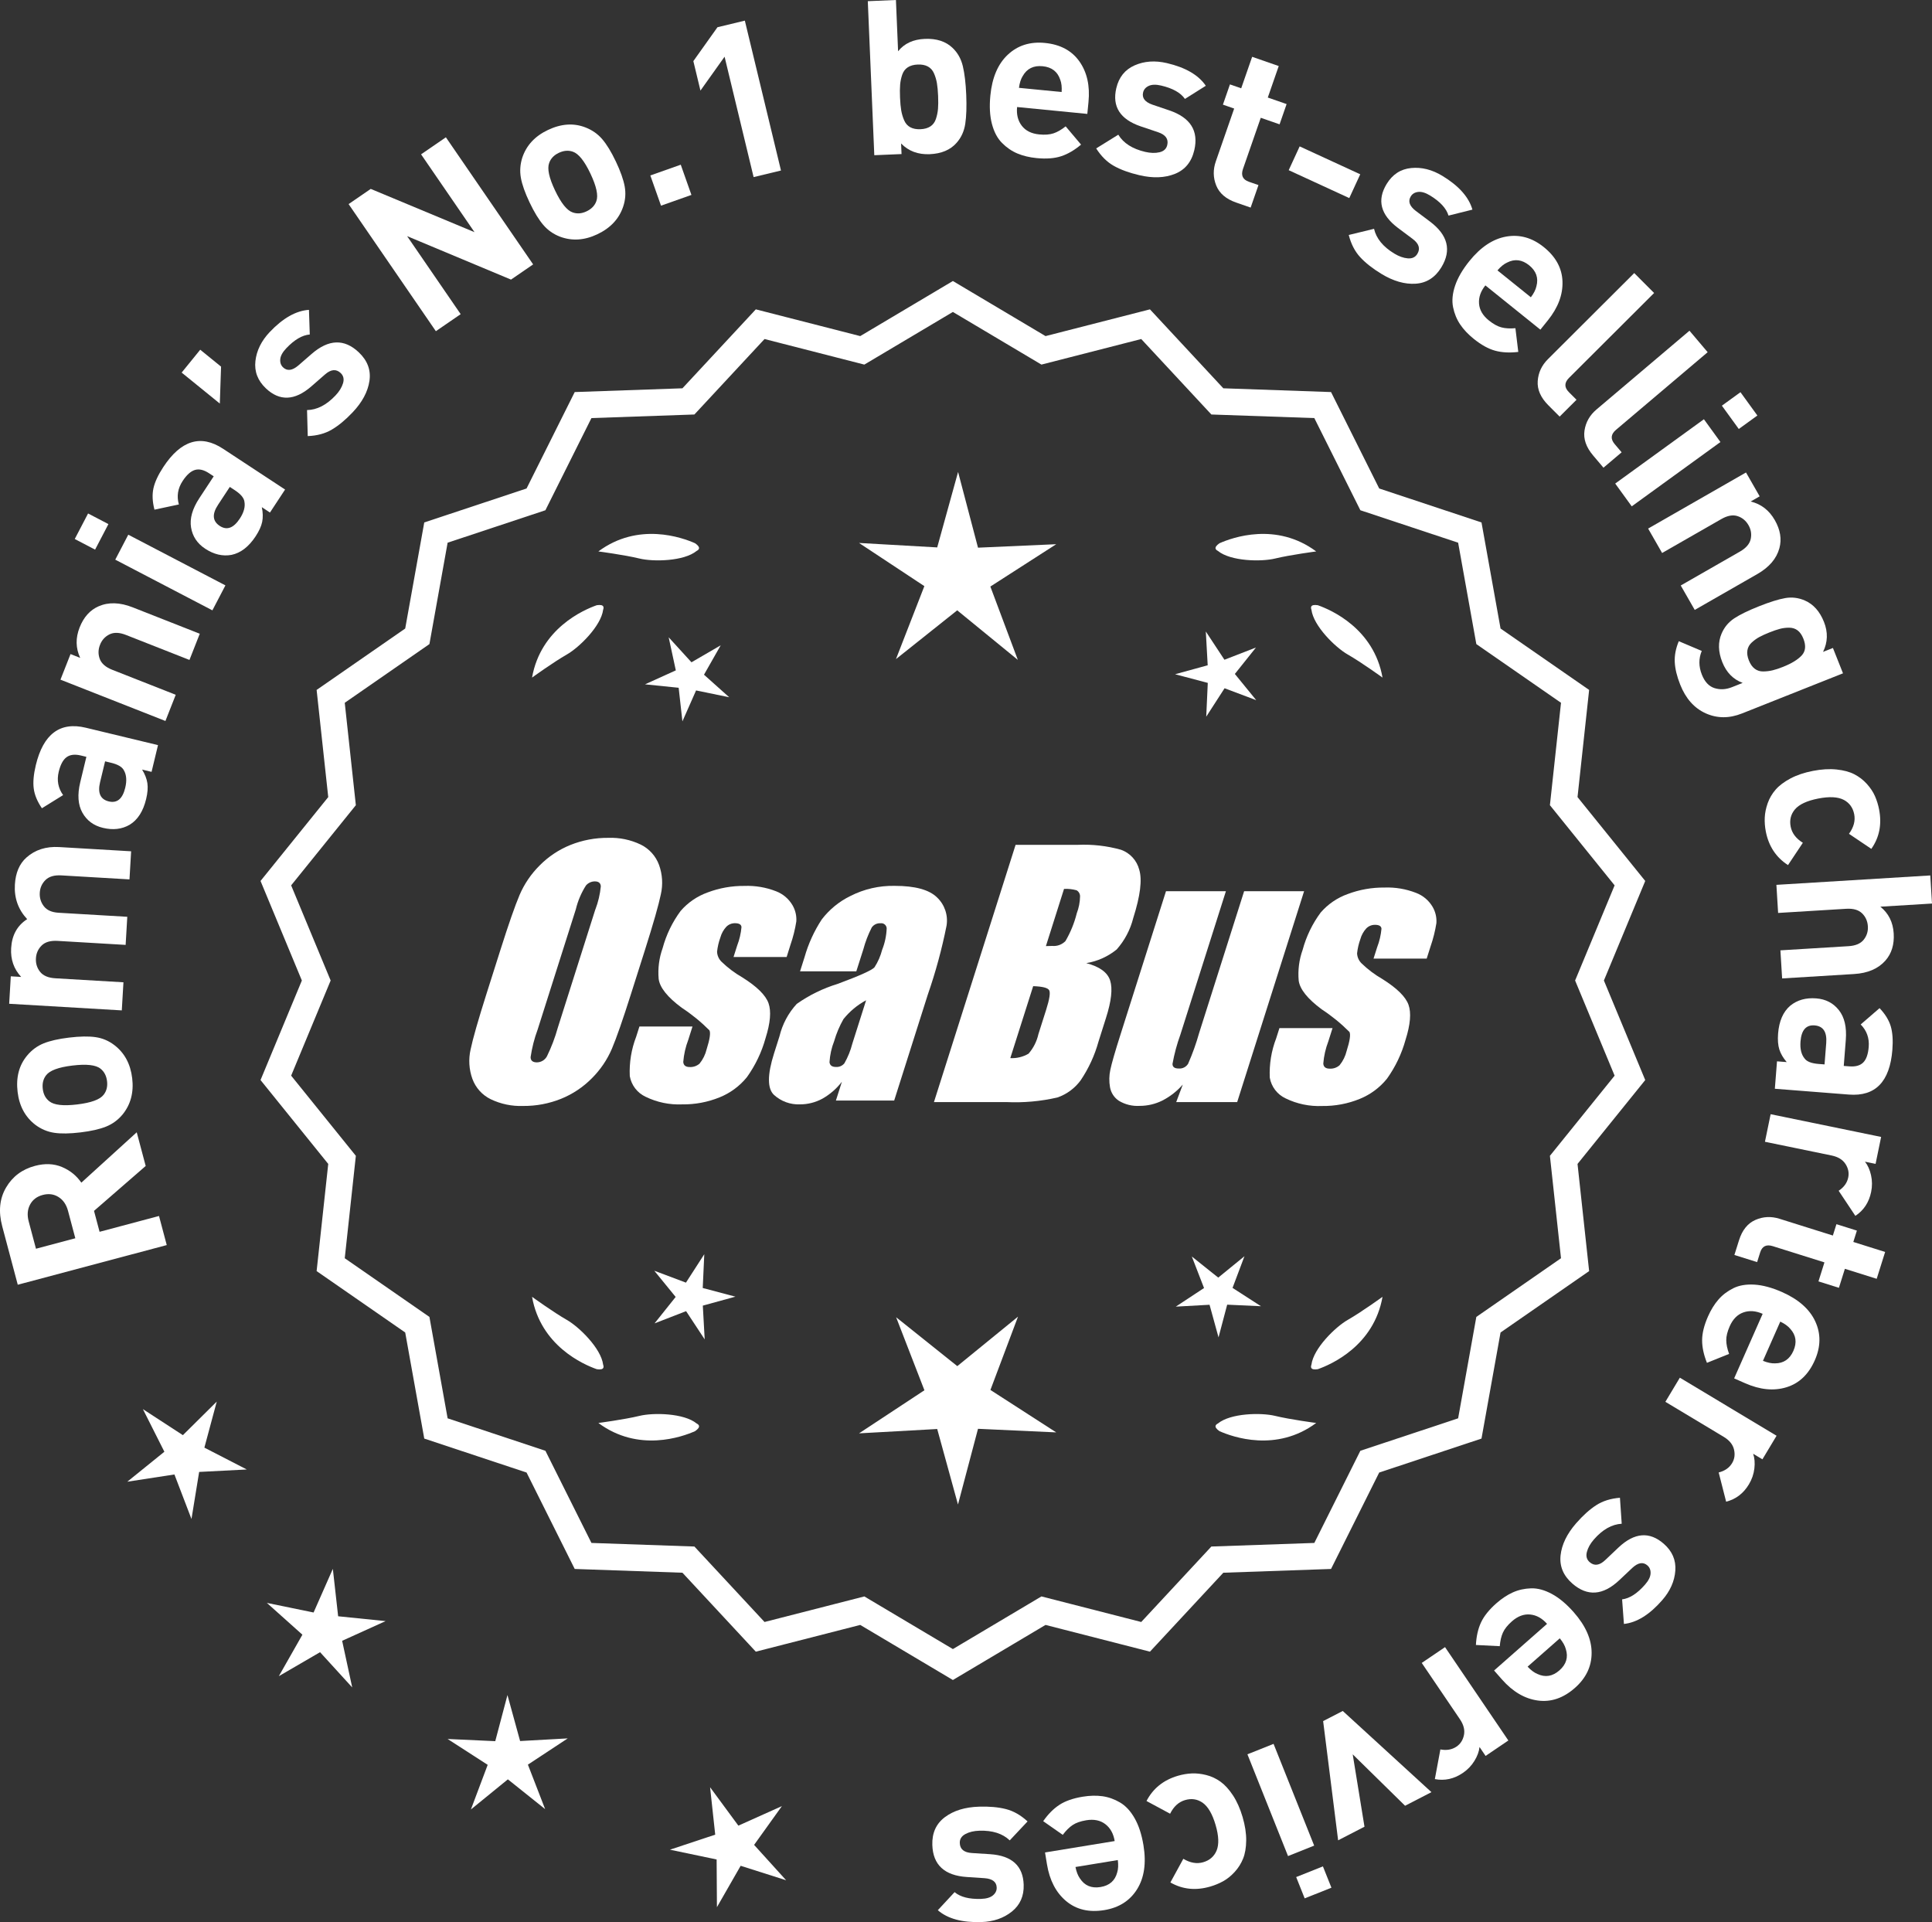 <?xml version="1.0" encoding="UTF-8"?>
<svg id="Layer_2" data-name="Layer 2" xmlns="http://www.w3.org/2000/svg" viewBox="0 0 303.373 301.815">
  <rect x="0" y="0" width="303.373" height="301.815" fill="#333333" stroke="none"/>
  <defs>
    <style>
      .cls-1 {
        fill: #fff;
      }
    </style>
  </defs>
  <g id="Layer_1-2" data-name="Layer 1">
    <g>
      <g>
        <polygon class="cls-1" points="34.038 220.077 28.718 225.35 22.44 221.265 25.812 227.954 19.986 232.662 27.389 231.523 30.067 238.518 31.271 231.125 38.752 230.74 32.093 227.31 34.038 220.077"/>
        <polygon class="cls-1" points="53.097 253.79 52.265 246.346 49.24 253.198 41.904 251.689 47.485 256.683 43.783 263.195 50.258 259.429 55.307 264.963 53.726 257.641 60.549 254.549 53.097 253.79"/>
        <polygon class="cls-1" points="81.67 273.381 79.684 266.159 77.768 273.4 70.286 273.058 76.58 277.117 73.942 284.128 79.748 279.396 85.6 284.071 82.894 277.086 89.149 272.965 81.67 273.381"/>
        <polygon class="cls-1" points="118.413 289.687 122.777 283.599 115.943 286.666 111.501 280.634 112.307 288.081 105.197 290.441 112.529 291.977 112.577 299.467 116.302 292.969 123.441 295.239 118.413 289.687"/>
      </g>
      <g>
        <path class="cls-1" d="M149.627,263.17l-14.465-8.599-16.302,4.175-11.457-12.326-16.818-.586-7.52-15.055-15.972-5.301-2.974-16.563-13.831-9.586,1.813-16.73-10.57-13.094,6.453-15.542-6.453-15.542,10.57-13.094-1.813-16.73,13.831-9.586,2.974-16.563,15.972-5.301,7.52-15.055,16.818-.586,11.457-12.326,16.302,4.175,14.465-8.599,14.465,8.599,16.302-4.175,11.457,12.326,16.818.586,7.52,15.055,15.972,5.301,2.974,16.563,13.831,9.586-1.813,16.73,10.57,13.094-6.453,15.542,6.453,15.542-10.57,13.094,1.813,16.73-13.831,9.586-2.974,16.563-15.972,5.301-7.52,15.055-16.818.586-11.457,12.326-16.302-4.175-14.465,8.599ZM135.639,251.251l13.988,8.315,13.988-8.315,15.764,4.038,11.079-11.92,16.263-.567,7.272-14.558,15.445-5.126,2.876-16.017,13.375-9.27-1.753-16.179,10.222-12.662-6.24-15.029,6.24-15.029-10.222-12.662,1.753-16.178-13.375-9.27-2.876-16.017-15.445-5.126-7.272-14.558-16.263-.567-11.079-11.92-15.764,4.038-13.988-8.316-13.988,8.316-15.764-4.038-11.079,11.92-16.263.567-7.272,14.558-15.445,5.126-2.876,16.017-13.375,9.27,1.753,16.178-10.222,12.662,6.24,15.029-6.24,15.029,10.222,12.662-1.753,16.179,13.375,9.27,2.876,16.017,15.445,5.126,7.272,14.558,16.263.567,11.079,11.92,15.764-4.038Z"/>
        <path class="cls-1" d="M149.627,263.797l-14.549-8.649-16.396,4.2-11.522-12.396-16.915-.591-7.562-15.141-16.063-5.332-2.992-16.658-13.91-9.641,1.824-16.827-10.632-13.17,6.49-15.631-6.49-15.631,10.632-13.169-1.824-16.827,13.91-9.641,2.992-16.658,16.063-5.332,7.562-15.141,16.915-.591,11.522-12.396,16.396,4.2,14.549-8.649,14.548,8.649,16.396-4.2,11.521,12.396,16.915.591,7.563,15.141,16.063,5.332,2.991,16.658,13.91,9.641-1.823,16.827,10.632,13.169-6.49,15.631,6.49,15.631-10.632,13.17,1.823,16.827-13.91,9.641-2.991,16.658-16.063,5.332-7.563,15.141-16.915.591-11.521,12.396-16.396-4.2-14.548,8.649ZM135.244,253.993l14.383,8.55,14.382-8.55.217.055,15.992,4.097,11.391-12.256,16.722-.583,7.478-14.969,15.88-5.27,2.956-16.469,13.752-9.531-1.802-16.634,10.509-13.02-6.416-15.453,6.416-15.453-10.509-13.019,1.802-16.634-13.752-9.531-2.956-16.469-15.88-5.27-7.478-14.969-16.722-.583-11.391-12.256-16.209,4.151-14.382-8.55-14.383,8.55-.217-.055-15.991-4.097-11.392,12.256-16.722.583-7.477,14.969-15.88,5.27-2.957,16.469-13.752,9.531,1.803,16.634-10.509,13.019,6.416,15.453-6.416,15.453,10.509,13.02-1.803,16.634,13.752,9.531,2.957,16.469,15.88,5.27,7.477,14.969,16.722.583,11.392,12.256,16.208-4.151ZM149.627,260.193l-14.071-8.365-15.858,4.062-11.144-11.99-16.36-.571-7.314-14.644-15.537-5.157-2.894-16.112-13.454-9.324,1.765-16.274-10.283-12.738,6.277-15.118-6.277-15.117,10.283-12.738-1.765-16.274,13.454-9.325,2.894-16.111,15.537-5.157,7.314-14.644,16.36-.571,11.144-11.99,15.858,4.062,14.071-8.365,14.071,8.364,15.857-4.062,11.145,11.99,16.359.571,7.315,14.644,15.536,5.157,2.894,16.111,13.454,9.325-1.764,16.274,10.283,12.738-6.277,15.117,6.277,15.118-10.283,12.738,1.764,16.274-13.454,9.324-2.894,16.112-15.536,5.157-7.315,14.644-16.359.571-11.145,11.99-15.857-4.062-14.071,8.365ZM135.722,250.674l13.905,8.266,13.905-8.267,15.67,4.015,11.014-11.85,16.166-.563,7.229-14.472,15.353-5.095,2.858-15.923,13.296-9.215-1.742-16.081,10.16-12.588-6.203-14.94,6.203-14.939-10.16-12.588,1.742-16.081-13.296-9.216-2.858-15.922-15.353-5.095-7.229-14.472-16.166-.563-11.014-11.85-15.67,4.014-13.905-8.266-13.905,8.266-.217-.055-15.454-3.959-11.013,11.85-16.167.563-7.229,14.472-15.354,5.095-2.858,15.922-13.296,9.216,1.743,16.081-10.16,12.588,6.203,14.939-6.203,14.94,10.16,12.588-1.743,16.081,13.296,9.215,2.858,15.923,15.354,5.095,7.229,14.472,16.167.563,11.013,11.85,15.671-4.014Z"/>
      </g>
      <g>
        <polygon class="cls-1" points="110.347 202.244 110.59 196.939 107.711 201.402 102.74 199.532 106.096 203.648 102.781 207.798 107.733 205.879 110.655 210.314 110.36 205.011 115.481 203.603 110.347 202.244"/>
        <polygon class="cls-1" points="159.853 206.743 150.321 214.512 140.714 206.836 145.157 218.302 134.889 225.067 147.166 224.385 150.427 236.241 153.572 224.353 165.855 224.916 155.522 218.252 159.853 206.743"/>
        <polygon class="cls-1" points="193.54 202.227 195.411 197.256 191.294 200.612 187.145 197.296 189.064 202.249 184.629 205.17 189.931 204.876 191.34 209.997 192.698 204.862 198.004 205.105 193.54 202.227"/>
      </g>
      <g>
        <path class="cls-1" d="M191.241,223.52c-.197.099-.32.215-.359.348-.001.002-.003.003-.005.005.001 0.0.002.001.003.001-.063.227.115.505.606.846,2.043.909,8.925,3.375,15.191-1.283,0,0-4.07-.534-6.459-1.115-2.166-.527-6.98-.443-8.977,1.198Z"/>
        <path class="cls-1" d="M205.905,214.787c0.0.002-0.0.004-0.0.007.001-0.0.002-.001.003-.001.11.208.43.288,1.022.199,2.109-.742,8.805-3.676,10.161-11.365,0,0-3.325,2.407-5.461,3.625-1.936,1.104-5.378,4.471-5.703,7.036-.075.207-.085.376-.022.5Z"/>
      </g>
      <g>
        <path class="cls-1" d="M109.394,223.52c.197.099.32.215.359.348.001.002.003.003.005.005-.001 0-.002.001-.003.001.063.227-.115.505-.606.846-2.043.909-8.925,3.375-15.191-1.283,0,0,4.07-.534,6.459-1.115,2.166-.527,6.98-.443,8.977,1.198Z"/>
        <path class="cls-1" d="M94.731,214.787c-0.0.002 0.0.004 0.0.007-.001-0-.002-.001-.003-.001-.11.208-.43.288-1.022.199-2.109-.742-8.805-3.676-10.161-11.365,0,0,3.325,2.407,5.461,3.625,1.936,1.104,5.378,4.471,5.703,7.036.075.207.085.376.022.5Z"/>
      </g>
      <g>
        <path class="cls-1" d="M109.394,86.504c.197-.099.32-.215.359-.348.001-.002.003-.003.005-.005-.001-0-.002-.001-.003-.001.063-.227-.115-.505-.606-.846-2.043-.909-8.925-3.375-15.191,1.283,0,0,4.07.534,6.459,1.115,2.166.527,6.98.443,8.977-1.198Z"/>
        <path class="cls-1" d="M94.731,95.237c-0-.002 0-.004 0-.007-.001 0-.002.001-.003.001-.11-.208-.43-.288-1.022-.199-2.109.742-8.805,3.676-10.161,11.365,0,0,3.325-2.407,5.461-3.625,1.936-1.104,5.378-4.471,5.703-7.036.075-.207.085-.376.022-.5Z"/>
      </g>
      <g>
        <path class="cls-1" d="M191.241,86.504c-.197-.099-.32-.215-.359-.348-.001-.002-.003-.003-.005-.005.001-0.0.002-.001.003-.001-.063-.227.115-.505.606-.846,2.043-.909,8.925-3.375,15.191,1.283,0,0-4.07.534-6.459,1.115-2.166.527-6.98.443-8.977-1.198Z"/>
        <path class="cls-1" d="M205.905,95.237c0-.002-0-.004-0-.007.001 0.0.002.001.003.001.11-.208.43-.288,1.022-.199,2.109.742,8.805,3.676,10.161,11.365,0,0-3.325-2.407-5.461-3.625-1.936-1.104-5.378-4.471-5.703-7.036-.075-.207-.085-.376-.022-.5Z"/>
      </g>
      <g id="Group_4" data-name="Group 4">
        <g id="Group_1" data-name="Group 1">
          <path id="Path_1" data-name="Path 1" class="cls-1" d="M99.085,156.064c-1.287,4.058-2.289,6.932-3.006,8.623-.743,1.73-1.811,3.301-3.145,4.628-1.374,1.392-3.018,2.488-4.831,3.221-1.89.759-3.911,1.14-5.947,1.123-1.762.067-3.514-.296-5.104-1.059-1.333-.652-2.362-1.794-2.872-3.188-.534-1.48-.633-3.081-.285-4.615.343-1.661,1.174-4.572,2.493-8.734l2.193-6.911c1.287-4.058,2.289-6.932,3.006-8.623.743-1.73,1.811-3.301,3.145-4.628,1.374-1.392,3.018-2.488,4.831-3.221,1.89-.757,3.911-1.138,5.947-1.12,1.762-.067,3.514.296,5.104,1.059,1.332.654,2.36,1.796,2.872,3.189.534,1.48.633,3.082.285,4.616-.343,1.661-1.173,4.571-2.492,8.731l-2.194,6.909ZM93.494,142.79c.442-1.159.728-2.373.849-3.608-.025-.526-.342-.786-.951-.786-.528.006-1.028.236-1.375.634-.738,1.153-1.278,2.422-1.598,3.754l-5.99,18.863c-.521,1.405-.892,2.861-1.11,4.343,0,.552.337.824.98.824.663-.002,1.272-.367,1.586-.951.708-1.449,1.281-2.96,1.712-4.514l5.891-18.565.005.005Z"/>
          <path id="Path_2" data-name="Path 2" class="cls-1" d="M123.52,150.271h-8.337l.571-1.795c.36-.932.588-1.91.678-2.904-.032-.406-.374-.609-1.027-.609-.511-.005-1.002.199-1.36.563-.44.48-.76,1.059-.932,1.687-.261.721-.434,1.471-.516,2.234.027.588.273,1.145.692,1.559.987.957,2.09,1.787,3.283,2.47,2.283,1.433,3.65,2.78,4.102,4.039.45,1.262.298,3.1-.469,5.516-.606,2.188-1.593,4.253-2.916,6.099-1.134,1.403-2.607,2.494-4.28,3.17-1.866.76-3.866,1.137-5.881,1.11-1.989.089-3.969-.323-5.758-1.198-1.308-.611-2.234-1.824-2.479-3.246-.096-2.11.247-4.217,1.008-6.188l.507-1.598h8.334l-.665,2.097c-.426,1.113-.691,2.281-.786,3.469.038.533.375.799.995.799.573.035,1.136-.159,1.566-.539.535-.66.914-1.431,1.11-2.258.501-1.579.646-2.568.436-2.968-1.324-1.328-2.782-2.516-4.35-3.545-2.238-1.661-3.445-3.17-3.62-4.527-.144-1.635.068-3.281.622-4.825.569-2.111,1.53-4.096,2.831-5.852,1.142-1.318,2.605-2.319,4.247-2.904,1.841-.694,3.795-1.04,5.763-1.02,1.695-.065,3.385.22,4.965.837,1.093.416,2.01,1.195,2.597,2.206.446.77.652,1.655.589,2.543-.197,1.246-.505,2.473-.919,3.665l-.603,1.927v-.013Z"/>
          <path id="Path_3" data-name="Path 3" class="cls-1" d="M134.459,152.523h-8.832l.704-2.219c.594-2.102,1.506-4.101,2.703-5.929,1.19-1.558,2.727-2.818,4.489-3.678,2.159-1.102,4.557-1.651,6.981-1.598,3.183,0,5.391.602,6.626,1.807,1.207,1.138,1.77,2.801,1.503,4.439-.732,3.678-1.717,7.301-2.948,10.842l-5.275,16.619h-9.151l.939-2.948c-.833,1.085-1.877,1.991-3.069,2.663-1.084.587-2.299.892-3.532.888-1.495.057-2.952-.476-4.058-1.483-1.059-.989-1.059-3.155,0-6.499l.863-2.723c.457-1.89,1.387-3.633,2.701-5.066,1.961-1.384,4.13-2.445,6.425-3.145,3.5-1.3,5.432-2.171,5.795-2.614.543-.846.947-1.772,1.198-2.745.429-1.076.669-2.218.71-3.376-.029-.466-.43-.82-.895-.792-.018.001-.037.003-.055.005-.549-.041-1.079.21-1.395.66-.559,1.094-1.001,2.244-1.319,3.43l-1.105,3.462ZM136.003,157.062c-1.375.739-2.587,1.749-3.563,2.968-.617,1.087-1.105,2.242-1.452,3.442-.417,1.06-.665,2.179-.735,3.316.057.494.387.748,1.008.748.515.039,1.016-.18,1.337-.584.548-.968.966-2.005,1.243-3.082l2.162-6.809Z"/>
        </g>
        <g id="Group_3" data-name="Group 3">
          <path id="Path_7" data-name="Path 7" class="cls-1" d="M159.466,132.657h9.778c2.286-.102,4.574.159,6.778.773,1.417.502,2.491,1.676,2.866,3.132.482,1.573.169,4.102-.939,7.589-.458,1.832-1.352,3.527-2.606,4.939-1.376,1.117-3.019,1.855-4.768,2.143,2.092.552,3.341,1.458,3.747,2.732s.191,3.227-.647,5.852l-1.186,3.747c-.599,2.16-1.543,4.209-2.797,6.068-.911,1.247-2.181,2.187-3.64,2.694-2.64.61-5.352.853-8.059.723h-11.338l12.82-40.394h-.012ZM162.237,154.841l-3.594,11.305c1.003.055,2-.187,2.866-.697.763-.878,1.295-1.933,1.548-3.069l1.198-3.766c.552-1.731.712-2.779.481-3.145-.229-.368-1.059-.571-2.505-.622l.005-.007ZM167.081,139.572l-2.847,8.985c.425-.019.755-.025.989-.025.773.074,1.538-.207,2.08-.762.796-1.36,1.394-2.827,1.775-4.356.325-.849.501-1.747.519-2.656.007-.396-.201-.766-.545-.964-.638-.177-1.299-.25-1.96-.218l-.012-.003Z"/>
          <path id="Path_8" data-name="Path 8" class="cls-1" d="M204.775,139.943l-10.506,33.107h-9.574l1.034-2.752c-.9,1.034-1.989,1.886-3.208,2.511-1.107.552-2.327.839-3.563.837-1.145.071-2.284-.208-3.267-.799-.732-.487-1.233-1.252-1.389-2.118-.163-.914-.146-1.851.051-2.759.197-.957.742-2.86,1.649-5.7l7.089-22.332h9.409l-7.152,22.528c-.542,1.492-.956,3.028-1.236,4.59,0,.481.317.723.97.723.596.053,1.171-.237,1.483-.748.687-1.562,1.264-3.17,1.725-4.812l7.07-22.28h9.409l.005.004Z"/>
          <path id="Path_9" data-name="Path 9" class="cls-1" d="M224.017,150.525h-8.338l.571-1.795c.36-.932.588-1.91.678-2.904-.032-.406-.374-.609-1.027-.609-.511-.004-1.001.199-1.359.563-.44.48-.76,1.059-.932,1.687-.26.721-.432,1.47-.514,2.231.027.588.273,1.145.692,1.559.986.958,2.089,1.788,3.281,2.472,2.283,1.433,3.65,2.78,4.102,4.039.45,1.262.298,3.1-.469,5.516-.606,2.188-1.593,4.253-2.916,6.099-1.134,1.403-2.607,2.494-4.28,3.17-1.866.76-3.866,1.137-5.881,1.11-1.989.089-3.969-.323-5.758-1.198-1.308-.611-2.234-1.824-2.479-3.246-.096-2.11.247-4.217,1.008-6.188l.507-1.598h8.338l-.665,2.099c-.426,1.113-.691,2.281-.786,3.469.038.533.375.799.995.799.573.035,1.136-.159,1.566-.539.535-.66.914-1.431,1.11-2.258.501-1.579.646-2.568.436-2.968-1.324-1.328-2.782-2.516-4.35-3.545-2.238-1.661-3.445-3.17-3.62-4.527-.144-1.635.068-3.281.622-4.825.569-2.111,1.53-4.096,2.831-5.852,1.142-1.318,2.605-2.319,4.247-2.904,1.841-.694,3.795-1.04,5.763-1.02,1.695-.065,3.385.22,4.965.837,1.096.414,2.016,1.194,2.606,2.206.446.77.652,1.655.589,2.543-.197,1.246-.505,2.473-.919,3.665l-.609,1.921-.007-.009Z"/>
        </g>
      </g>
      <g>
        <path class="cls-1" d="M21.47,177.793l1.408,5.29-8.115,7.051.874,3.285,9.332-2.483,1.215,4.567-23.394,6.227-2.439-9.167c-.618-2.321-.419-4.351.596-6.087,1.016-1.736,2.531-2.873,4.546-3.409,1.556-.414,2.968-.355,4.233.175,1.268.531,2.283,1.352,3.048,2.461l8.696-7.909ZM9.188,187.959c-.732-.462-1.56-.57-2.479-.326-.921.245-1.584.751-1.989,1.515-.406.766-.479,1.641-.217,2.626l1.146,4.305,6.178-1.645-1.146-4.304c-.262-.986-.759-1.709-1.492-2.171Z"/>
        <path class="cls-1" d="M10.85,162.925c1.688-.203,3.072-.227,4.152-.07,1.079.155,2.06.568,2.939,1.238,1.608,1.223,2.547,2.959,2.817,5.21.268,2.228-.235,4.126-1.508,5.694-.718.862-1.583,1.497-2.596,1.904s-2.351.71-4.017.91-3.033.223-4.103.064c-1.068-.156-2.055-.568-2.957-1.236-1.607-1.223-2.545-2.948-2.812-5.176-.275-2.296.226-4.205,1.503-5.729.718-.861,1.578-1.496,2.58-1.902,1.001-.405,2.334-.708,4-.908ZM11.377,167.313c-2.183.262-3.56.77-4.133,1.523-.454.58-.631,1.297-.528,2.152.1.833.44,1.477,1.02,1.933.733.597,2.192.764,4.376.501,2.205-.265,3.594-.773,4.165-1.527.455-.58.633-1.286.533-2.119-.103-.854-.444-1.51-1.024-1.966-.732-.597-2.202-.763-4.408-.497Z"/>
        <path class="cls-1" d="M20.591,133.672l-.259,4.412-10.692-.629c-1.107-.064-1.939.176-2.494.722-.555.547-.854,1.216-.901,2.008-.046.793.167,1.497.643,2.115.474.619,1.243.959,2.307,1.021l10.792.635-.259,4.412-10.691-.629c-1.108-.064-1.939.176-2.494.723-.554.546-.855,1.215-.901,2.007-.049.814.172,1.526.658,2.134s1.284.943,2.393,1.009l10.691.629-.259,4.412-17.685-1.04.255-4.311,1.628.096c-1.153-1.248-1.678-2.755-1.573-4.52.119-2.037.958-3.554,2.516-4.553-1.41-1.513-2.053-3.322-1.929-5.426.109-1.855.715-3.273,1.817-4.253,1.365-1.214,3.078-1.761,5.136-1.64l11.303.665Z"/>
        <path class="cls-1" d="M24.81,117.001l-1.011,4.197-1.487-.358c.452.739.729,1.452.831,2.142.103.688.037,1.519-.197,2.488-.461,1.917-1.321,3.261-2.579,4.029-1.22.709-2.623.872-4.21.49-1.454-.351-2.527-1.145-3.221-2.385-.691-1.238-.805-2.828-.337-4.768l.964-3.999-.859-.207c-.948-.229-1.698-.141-2.25.263s-.963,1.167-1.233,2.291c-.323,1.344-.094,2.564.69,3.663l-3.33,2.065c-.724-1.06-1.152-2.09-1.283-3.09-.133-.998-.023-2.226.326-3.681,1.179-4.892,3.796-6.85,7.851-5.873l11.336,2.731ZM17.429,119.77l-.926-.224-.788,3.272c-.409,1.697.048,2.705,1.371,3.023,1.299.313,2.159-.401,2.579-2.142.271-1.124.198-2.038-.213-2.744-.269-.531-.942-.927-2.023-1.187Z"/>
        <path class="cls-1" d="M31.369,99.512l-1.619,4.112-9.967-3.923c-1.032-.407-1.898-.437-2.595-.09-.697.347-1.191.89-1.48,1.628-.3.759-.312,1.503-.04,2.231.274.729.928,1.297,1.961,1.703l9.966,3.924-1.619,4.112-16.482-6.488,1.581-4.018,1.519.598c-.716-1.524-.746-3.119-.089-4.785.639-1.624,1.635-2.73,2.987-3.318,1.558-.678,3.339-.623,5.342.166l10.536,4.147Z"/>
        <path class="cls-1" d="M17.024,82.294l-2.092,4.009-3.194-1.668,2.092-4.009,3.194,1.668ZM35.396,91.918l-2.045,3.919-15.252-7.959,2.045-3.919,15.252,7.959Z"/>
        <path class="cls-1" d="M44.764,76.871l-2.372,3.608-1.279-.841c.176.848.195,1.613.058,2.296-.137.683-.48,1.441-1.027,2.274-1.084,1.647-2.348,2.621-3.791,2.919-1.389.255-2.763-.066-4.128-.963-1.25-.822-1.99-1.933-2.223-3.334-.232-1.399.199-2.934,1.296-4.601l2.261-3.438-.74-.485c-.813-.535-1.549-.707-2.205-.514-.656.192-1.301.771-1.936,1.737-.76,1.155-.957,2.383-.59,3.682l-3.833.817c-.322-1.243-.376-2.356-.163-3.342.215-.985.732-2.104,1.555-3.354,2.764-4.205,5.889-5.161,9.373-2.87l9.745,6.406ZM36.881,76.978l-.796-.522-1.849,2.812c-.96,1.459-.87,2.562.266,3.309,1.118.735,2.168.354,3.152-1.143.635-.966.877-1.851.727-2.654-.071-.591-.571-1.19-1.5-1.802Z"/>
        <path class="cls-1" d="M34.712,57.571l-.196,5.797-5.991-4.865,2.915-3.59,3.272,2.658Z"/>
        <path class="cls-1" d="M56.34,55.323c1.366,1.295,1.923,2.791,1.672,4.489-.252,1.698-1.134,3.345-2.646,4.94-1.122,1.185-2.213,2.088-3.271,2.709-1.058.622-2.315.96-3.772,1.015l-.11-4.085c1.555-.025,3.041-.787,4.461-2.284.593-.625.988-1.265,1.188-1.92.198-.654.075-1.192-.369-1.613-.706-.67-1.53-.592-2.47.234l-2.162,1.886c-2.586,2.233-4.956,2.329-7.111.286-1.283-1.216-1.83-2.648-1.643-4.297.189-1.648.938-3.164,2.247-4.546,2.073-2.188,4.128-3.349,6.161-3.483l.127,3.868c-1.184.097-2.415.819-3.694,2.168-.576.608-.891,1.179-.94,1.708-.05.531.099.96.444,1.287.641.608,1.432.515,2.373-.28l2.115-1.836c2.663-2.315,5.132-2.397,7.4-.246Z"/>
        <path class="cls-1" d="M83.717,41.516l-3.475,2.386-16.314-6.822,8.409,12.249-3.896,2.675-13.702-19.957,3.476-2.386,16.295,6.794-8.391-12.221,3.896-2.675,13.701,19.957Z"/>
        <path class="cls-1" d="M96.703,25.354c.729,1.536,1.191,2.841,1.388,3.914.196,1.074.117,2.135-.239,3.182-.646,1.914-1.994,3.356-4.041,4.329-2.027.963-3.986,1.091-5.878.383-1.047-.406-1.924-1.024-2.632-1.854-.709-.831-1.422-2.004-2.142-3.519s-1.176-2.804-1.367-3.868c-.19-1.062-.114-2.129.231-3.196.647-1.913,1.984-3.352,4.012-4.314,2.089-.992,4.058-1.124,5.908-.397,1.045.406,1.921,1.02,2.624,1.84s1.416,1.987,2.136,3.502ZM92.71,27.252c-.942-1.986-1.863-3.13-2.76-3.433-.694-.246-1.431-.186-2.209.184-.757.36-1.259.888-1.506,1.582-.333.886-.027,2.321.916,4.308.953,2.007,1.878,3.16,2.774,3.462.694.248,1.421.191,2.178-.169.778-.369,1.291-.901,1.538-1.596.332-.886.021-2.331-.932-4.338Z"/>
        <path class="cls-1" d="M108.572,30.607l-4.776,1.687-1.677-4.744,4.777-1.688,1.676,4.745Z"/>
        <path class="cls-1" d="M122.634,26.773l-4.297,1.036-4.559-18.906-3.789,5.32-1.115-4.628,3.787-5.319,4.298-1.037,5.675,23.534Z"/>
        <path class="cls-1" d="M151.723,14.884c.077,1.834.027,3.345-.149,4.531-.178,1.188-.635,2.193-1.371,3.019-.974,1.107-2.378,1.699-4.212,1.776-1.836.077-3.334-.483-4.496-1.682l.07,1.664-4.279.18-1.019-24.187,4.417-.186.339,8.051c.969-1.22,2.371-1.869,4.205-1.946,1.835-.077,3.284.395,4.348,1.416.803.761,1.343,1.726,1.619,2.893.275,1.169.451,2.658.528,4.471ZM147.29,17.095c.045-.535.05-1.211.017-2.025-.034-.815-.097-1.488-.188-2.018-.091-.528-.242-1.039-.456-1.529-.213-.489-.534-.851-.964-1.082s-.961-.334-1.595-.308-1.156.174-1.564.44c-.408.268-.697.653-.869,1.159-.172.507-.28,1.027-.326,1.562s-.052,1.21-.017,2.025c.034.815.097,1.487.187,2.017.09.53.242,1.045.456,1.547.214.501.536.867.966,1.099.429.232.961.335,1.596.308.633-.026,1.154-.173,1.563-.44.407-.267.697-.658.868-1.176.172-.518.28-1.044.326-1.579Z"/>
        <path class="cls-1" d="M170.74,17.886l-11.031-1.081c-.114,1.173.13,2.153.737,2.941.605.789,1.518,1.242,2.736,1.361.901.089,1.653.031,2.254-.172.602-.202,1.234-.567,1.9-1.095l2.419,2.867c-1.043.878-2.088,1.486-3.135,1.828s-2.327.438-3.838.29c-1.128-.11-2.135-.352-3.021-.723s-1.692-.923-2.417-1.655c-.727-.73-1.255-1.728-1.587-2.99s-.413-2.751-.244-4.466c.275-2.819,1.19-4.956,2.745-6.409,1.554-1.453,3.494-2.066,5.817-1.839,2.414.237,4.221,1.205,5.421,2.905,1.199,1.701,1.676,3.826,1.424,6.375l-.182,1.861ZM166.704,14.449c.052-.769-.021-1.414-.221-1.935-.422-1.271-1.343-1.977-2.765-2.115-1.421-.14-2.462.373-3.123,1.538-.297.473-.494,1.091-.591,1.855l6.699.656Z"/>
        <path class="cls-1" d="M187.531,23.592c-.429,1.832-1.439,3.067-3.033,3.707-1.593.64-3.46.71-5.6.208-1.59-.371-2.92-.857-3.99-1.457s-1.996-1.515-2.779-2.745l3.473-2.155c.807,1.329,2.214,2.229,4.223,2.699.838.195,1.591.215,2.256.057.666-.159,1.068-.536,1.208-1.132.222-.949-.262-1.62-1.449-2.016l-2.718-.915c-3.234-1.106-4.512-3.104-3.835-5.996.402-1.721,1.362-2.916,2.881-3.586,1.519-.668,3.206-.786,5.06-.353,2.935.688,4.974,1.875,6.115,3.562l-3.276,2.062c-.68-.974-1.925-1.673-3.734-2.096-.817-.191-1.467-.174-1.95.05-.483.225-.779.568-.888,1.032-.201.86.279,1.497,1.439,1.908l2.652.899c3.344,1.132,4.659,3.221,3.946,6.267Z"/>
        <path class="cls-1" d="M196.382,32.595l-2.28-.793c-1.585-.551-2.625-1.439-3.121-2.668-.498-1.229-.52-2.496-.064-3.803l2.879-8.285-1.767-.614,1.104-3.18,1.767.614,1.719-4.946,4.175,1.451-1.718,4.945,2.954,1.027-1.104,3.179-2.955-1.026-2.79,8.029c-.351,1.007-.043,1.677.921,2.012l1.51.524-1.229,3.533Z"/>
        <path class="cls-1" d="M211.871,31.104l-9.512-4.381,1.721-3.736,9.512,4.381-1.721,3.736Z"/>
        <path class="cls-1" d="M226.333,41.971c-.979,1.606-2.324,2.466-4.038,2.577-1.713.111-3.509-.405-5.387-1.548-1.394-.849-2.506-1.726-3.334-2.629-.83-.903-1.426-2.062-1.786-3.475l3.972-.966c.352,1.515,1.408,2.809,3.17,3.881.736.447,1.444.7,2.127.757.681.058,1.182-.176,1.5-.698.507-.832.256-1.621-.749-2.366l-2.297-1.718c-2.728-2.059-3.319-4.355-1.774-6.893.919-1.51,2.204-2.346,3.855-2.508s3.29.251,4.916,1.241c2.575,1.567,4.142,3.332,4.7,5.29l-3.755.938c-.343-1.138-1.308-2.19-2.895-3.156-.717-.437-1.34-.623-1.869-.561s-.917.298-1.164.704c-.46.755-.203,1.509.771,2.262l2.24,1.682c2.824,2.118,3.423,4.513,1.796,7.185Z"/>
        <path class="cls-1" d="M241.878,51.763l-8.636-6.949c-.739.918-1.07,1.873-.995,2.864.074.991.589,1.871,1.542,2.639.707.567,1.367.932,1.981,1.091.613.16,1.343.202,2.189.126l.451,3.724c-1.353.162-2.561.1-3.623-.188-1.064-.288-2.187-.908-3.37-1.86-.883-.711-1.593-1.464-2.13-2.26-.538-.796-.91-1.699-1.116-2.709s-.101-2.133.312-3.37c.414-1.238,1.161-2.528,2.242-3.87,1.775-2.207,3.712-3.493,5.809-3.857,2.097-.363,4.055.187,5.874,1.65,1.89,1.52,2.87,3.32,2.941,5.4.072,2.08-.694,4.117-2.301,6.113l-1.172,1.457ZM240.385,46.677c.466-.615.758-1.195.875-1.739.344-1.295-.041-2.39-1.153-3.285s-2.264-1.036-3.456-.424c-.507.231-1.01.642-1.511,1.228l5.245,4.221Z"/>
        <path class="cls-1" d="M244.902,65.414l-1.777-1.781c-1.199-1.203-1.756-2.467-1.665-3.789.09-1.321.623-2.471,1.603-3.447l13.553-13.519,3.121,3.129-13.359,13.326c-.755.753-.764,1.498-.027,2.236l1.201,1.203-2.648,2.642Z"/>
        <path class="cls-1" d="M251.785,73.438l-1.625-1.92c-1.1-1.297-1.551-2.601-1.353-3.911.196-1.311.823-2.412,1.877-3.306l14.606-12.372,2.856,3.373-14.398,12.195c-.812.688-.882,1.431-.209,2.227l1.099,1.297-2.854,2.417Z"/>
        <path class="cls-1" d="M256.224,79.507l-2.595-3.578,13.928-10.099,2.595,3.579-13.928,10.098ZM273.034,67.36l-2.654-3.66,2.918-2.116,2.654,3.661-2.918,2.115Z"/>
        <path class="cls-1" d="M266.117,95.77l-2.198-3.835,9.293-5.324c.964-.553,1.528-1.209,1.694-1.97.164-.761.049-1.485-.346-2.174-.405-.708-.978-1.183-1.717-1.425-.74-.242-1.592-.088-2.555.465l-9.294,5.324-2.196-3.835,15.369-8.807,2.146,3.746-1.416.812c1.638.395,2.9,1.368,3.791,2.922.867,1.515,1.108,2.983.722,4.406-.445,1.641-1.602,2.995-3.47,4.065l-9.824,5.629Z"/>
        <path class="cls-1" d="M273.537,112.028c-2.001.796-3.901.788-5.699-.021-1.797-.811-3.132-2.311-4.002-4.501-.519-1.307-.804-2.485-.856-3.538s.158-2.148.633-3.288l3.606,1.53c-.499,1.198-.492,2.439.018,3.725.452,1.138,1.117,1.843,1.994,2.116.876.274,1.788.223,2.737-.154l1.675-.666c-1.49-.555-2.556-1.643-3.201-3.265-.652-1.643-.688-3.142-.103-4.496.431-1,1.097-1.795,1.997-2.385.899-.59,2.191-1.219,3.878-1.889,1.685-.67,3.052-1.098,4.1-1.282s2.073-.062,3.075.37c1.352.584,2.36,1.708,3.022,3.372.645,1.622.597,3.189-.145,4.703l1.549-.615,1.583,3.981-15.861,6.303ZM279.993,104.707c1.326-.527,2.298-1.121,2.915-1.78.615-.66.705-1.537.271-2.633-.234-.59-.535-1.025-.903-1.305-.368-.281-.809-.424-1.321-.427-.514-.003-1.003.057-1.465.18-.464.123-1.012.311-1.644.562-.632.252-1.159.491-1.58.72-.422.228-.82.515-1.195.859-.376.344-.604.752-.684,1.223-.082.472-.005,1.002.229,1.592.234.59.543,1.028.926,1.315.382.287.828.427,1.337.42.51-.008.999-.067,1.466-.18.468-.113,1.018-.295,1.649-.546Z"/>
        <path class="cls-1" d="M280.762,135.838c-1.874-1.206-3.036-2.966-3.486-5.279-.143-.734-.198-1.463-.165-2.185.032-.723.186-1.474.461-2.255.275-.78.691-1.491,1.249-2.131.557-.64,1.331-1.224,2.324-1.751.995-.529,2.17-.925,3.528-1.189,1.356-.264,2.595-.338,3.715-.221,1.119.117,2.051.368,2.797.755.744.386,1.396.888,1.955,1.507.56.618.984,1.258,1.274,1.917.289.659.507,1.356.649,2.091.454,2.336.048,4.4-1.219,6.194l-3.509-2.365c.747-1.023,1.021-2.046.822-3.069-.198-1.023-.737-1.773-1.615-2.249-.927-.489-2.269-.562-4.025-.221-1.78.347-3.009.92-3.684,1.722-.635.77-.854,1.667-.654,2.69.199,1.022.837,1.869,1.914,2.537l-2.332,3.502Z"/>
        <path class="cls-1" d="M279.839,153.636l-.27-4.412,10.69-.653c1.106-.067,1.904-.406,2.39-1.015.485-.609.704-1.31.654-2.102-.049-.814-.352-1.494-.907-2.039s-1.389-.783-2.496-.716l-10.69.653-.27-4.412,24.162-1.477.271,4.412-8.11.495c1.289,1.034,1.988,2.434,2.096,4.198.106,1.742-.33,3.165-1.306,4.27-1.127,1.272-2.765,1.975-4.913,2.105l-11.301.691Z"/>
        <path class="cls-1" d="M278.696,170.957l.339-4.305,1.524.12c-.562-.658-.948-1.319-1.157-1.984-.208-.664-.275-1.494-.197-2.487.154-1.966.792-3.429,1.913-4.386,1.094-.893,2.454-1.274,4.08-1.146,1.491.117,2.677.732,3.556,1.848.879,1.114,1.24,2.666,1.085,4.654l-.323,4.103.882.068c.972.076,1.698-.128,2.18-.613s.767-1.304.858-2.456c.107-1.379-.312-2.549-1.26-3.51l2.964-2.563c.882.933,1.466,1.883,1.755,2.849.287.966.373,2.195.256,3.687-.395,5.017-2.67,7.361-6.827,7.035l-11.627-.912ZM285.551,167.062l.949.074.264-3.355c.136-1.74-.474-2.663-1.829-2.77-1.333-.105-2.07.735-2.21,2.521-.091,1.152.123,2.044.642,2.677.35.481,1.076.767,2.185.854Z"/>
        <path class="cls-1" d="M291.339,190.918l-2.624-3.942c.829-.547,1.331-1.242,1.504-2.085.151-.733.008-1.439-.431-2.12-.439-.68-1.169-1.126-2.19-1.336l-10.457-2.152.893-4.329,17.35,3.571-.871,4.229-1.665-.343c.442.554.759,1.261.952,2.122.192.861.198,1.736.016,2.624-.338,1.643-1.163,2.896-2.476,3.761Z"/>
        <path class="cls-1" d="M272.343,197.06l.724-2.304c.503-1.601,1.36-2.667,2.574-3.2,1.213-.534,2.479-.594,3.798-.179l8.368,2.629.561-1.784,3.211,1.01-.56,1.783,4.995,1.569-1.325,4.217-4.995-1.569-.938,2.984-3.21-1.009.938-2.984-8.109-2.548c-1.017-.319-1.677.008-1.983.98l-.479,1.524-3.568-1.12Z"/>
        <path class="cls-1" d="M272.304,216.438l4.478-10.14c-1.08-.477-2.089-.55-3.025-.221-.938.329-1.654,1.054-2.148,2.174-.366.829-.548,1.561-.542,2.195.005.634.152,1.35.445,2.147l-3.479,1.4c-.507-1.265-.759-2.448-.757-3.549.002-1.102.311-2.347.924-3.736.458-1.037,1.002-1.918,1.633-2.643.629-.726,1.404-1.319,2.327-1.779.922-.461,2.034-.65,3.337-.571,1.302.08,2.741.468,4.317,1.163,2.593,1.145,4.336,2.682,5.23,4.613.894,1.931.869,3.964-.073,6.1-.979,2.219-2.465,3.633-4.455,4.24-1.99.608-4.157.395-6.5-.64l-1.711-.755ZM276.829,213.68c.714.29,1.35.422,1.907.396,1.339-.004,2.298-.658,2.874-1.965.577-1.307.415-2.455-.484-3.447-.356-.431-.882-.811-1.578-1.143l-2.719,6.159Z"/>
        <path class="cls-1" d="M271.047,235.798l-1.171-4.59c.963-.241,1.667-.73,2.11-1.469.386-.642.482-1.355.295-2.143-.188-.787-.729-1.449-1.623-1.986l-9.153-5.494,2.273-3.789,15.189,9.116-2.223,3.702-1.457-.875c.233.669.297,1.441.194,2.318-.103.875-.388,1.703-.854,2.48-.863,1.438-2.058,2.348-3.581,2.729Z"/>
        <path class="cls-1" d="M246.903,248.654c-1.418-1.237-2.035-2.709-1.855-4.416.183-1.707.996-3.389,2.44-5.046,1.073-1.229,2.125-2.177,3.156-2.841,1.031-.665,2.273-1.055,3.728-1.17l.278,4.078c-1.554.089-3.008.911-4.363,2.466-.566.648-.936,1.305-1.107,1.967s-.026,1.194.435,1.597c.734.641,1.554.528,2.459-.336l2.082-1.974c2.492-2.338,4.856-2.531,7.093-.579,1.333,1.163,1.939,2.571,1.819,4.226-.121,1.655-.807,3.2-2.059,4.635-1.982,2.271-3.986,3.517-6.012,3.734l-.286-3.86c1.178-.145,2.38-.917,3.601-2.317.552-.632.842-1.214.869-1.746.029-.532-.136-.954-.496-1.267-.665-.581-1.452-.456-2.359.377l-2.037,1.922c-2.566,2.424-5.028,2.607-7.385.551Z"/>
        <path class="cls-1" d="M234.608,262.307l8.318-7.325c-.779-.885-1.663-1.375-2.653-1.47-.989-.095-1.943.263-2.862,1.071-.681.6-1.151,1.188-1.412,1.766-.263.577-.428,1.289-.498,2.137l-3.745-.189c.07-1.361.338-2.541.802-3.539.465-.998,1.267-1.999,2.407-3.003.851-.749,1.714-1.32,2.59-1.715.877-.394,1.829-.606,2.859-.638s2.12.263,3.269.882c1.149.619,2.293,1.575,3.432,2.868,1.873,2.126,2.81,4.253,2.811,6.381.002,2.128-.873,3.964-2.625,5.507-1.819,1.603-3.762,2.263-5.823,1.979s-3.939-1.386-5.632-3.309l-1.236-1.403ZM239.873,261.701c.526.563,1.048.95,1.565,1.159,1.217.56,2.361.367,3.433-.577,1.072-.943,1.407-2.055,1.006-3.333-.142-.539-.458-1.105-.95-1.698l-5.054,4.449Z"/>
        <path class="cls-1" d="M225.308,279.354l.869-4.655c.975.187,1.819.039,2.533-.444.618-.42,1.008-1.027,1.169-1.82.16-.794-.053-1.622-.638-2.484l-5.992-8.836,3.658-2.48,9.943,14.66-3.575,2.424-.953-1.407c-.07.705-.337,1.433-.799,2.185s-1.068,1.382-1.819,1.892c-1.388.941-2.854,1.264-4.396.968Z"/>
        <path class="cls-1" d="M210.12,288.97l-2.354-18.72,3.082-1.591,13.925,12.748-4.139,2.136-8.225-8.076,1.85,11.366-4.14,2.137Z"/>
        <path class="cls-1" d="M195.878,275.462l4.104-1.638,6.377,15.979-4.106,1.639-6.375-15.979ZM203.532,294.738l4.199-1.676,1.337,3.347-4.201,1.676-1.335-3.347Z"/>
        <path class="cls-1" d="M180.03,282.797c1.026-1.979,2.672-3.299,4.933-3.962.719-.211,1.438-.333,2.16-.368.723-.034,1.483.049,2.288.251.803.201,1.548.549,2.237,1.044.688.495,1.342,1.213,1.961,2.153.618.94,1.121,2.074,1.511,3.401.388,1.327.577,2.553.564,3.679-.013,1.125-.176,2.077-.491,2.854s-.755,1.474-1.32,2.088c-.562.614-1.159,1.096-1.789,1.446-.63.35-1.303.63-2.021.841-2.284.67-4.377.456-6.282-.639l2.03-3.713c1.088.649,2.132.827,3.133.534,1.001-.294,1.696-.899,2.089-1.817.401-.968.35-2.312-.154-4.029-.511-1.74-1.194-2.909-2.056-3.508-.825-.561-1.739-.694-2.739-.401-1,.294-1.783,1.007-2.348,2.142l-3.705-1.996Z"/>
        <path class="cls-1" d="M164.095,290.876l10.938-1.79c-.189-1.164-.68-2.049-1.467-2.654-.788-.606-1.786-.81-2.994-.612-.895.146-1.607.395-2.135.746-.528.35-1.047.865-1.556,1.546l-3.073-2.149c.781-1.116,1.635-1.974,2.559-2.572.925-.6,2.137-1.021,3.634-1.267,1.119-.184,2.153-.209,3.106-.078.951.132,1.871.457,2.76.979.89.521,1.657,1.348,2.302,2.482s1.106,2.552,1.386,4.253c.457,2.795.122,5.096-1.008,6.899-1.128,1.804-2.845,2.895-5.148,3.271-2.394.392-4.389-.08-5.985-1.415s-2.602-3.266-3.016-5.794l-.302-1.845ZM168.878,293.159c.147.757.384,1.361.71,1.813.734,1.12,1.808,1.564,3.216,1.334,1.409-.231,2.284-.994,2.623-2.29.166-.532.198-1.181.096-1.945l-6.645,1.088Z"/>
        <path class="cls-1" d="M146.399,289.696c-.059-1.88.6-3.335,1.974-4.364,1.374-1.028,3.16-1.577,5.357-1.646,1.632-.051,3.041.075,4.229.379,1.188.303,2.321.948,3.394,1.936l-2.798,2.978c-1.123-1.076-2.714-1.582-4.775-1.518-.86.026-1.593.202-2.195.527-.603.324-.894.793-.874,1.404.029.974.669,1.498,1.919,1.573l2.863.184c3.409.234,5.159,1.835,5.251,4.803.055,1.768-.564,3.17-1.859,4.208-1.294,1.038-2.894,1.587-4.795,1.646-3.014.094-5.289-.527-6.828-1.862l2.634-2.838c.907.766,2.291,1.12,4.148,1.062.839-.026,1.463-.211,1.87-.552.41-.342.606-.75.592-1.226-.027-.884-.654-1.375-1.883-1.473l-2.795-.186c-3.521-.23-5.332-1.909-5.429-5.036Z"/>
      </g>
      <g>
        <polygon class="cls-1" points="193.903 105.824 197.218 101.675 192.266 103.594 189.344 99.159 189.639 104.462 184.518 105.87 189.652 107.229 189.409 112.534 192.288 108.071 197.259 109.941 193.903 105.824"/>
        <polygon class="cls-1" points="113.171 101.325 108.579 103.995 105 100.072 106.12 105.263 101.283 107.455 106.567 107.994 107.156 113.272 109.301 108.413 114.504 109.484 110.545 105.942 113.171 101.325"/>
        <polygon class="cls-1" points="153.571 85.997 150.443 74.105 147.165 85.956 134.889 85.256 145.148 92.036 140.688 103.495 150.306 95.834 159.826 103.616 155.512 92.101 165.855 85.452 153.571 85.997"/>
      </g>
    </g>
  </g>
</svg>